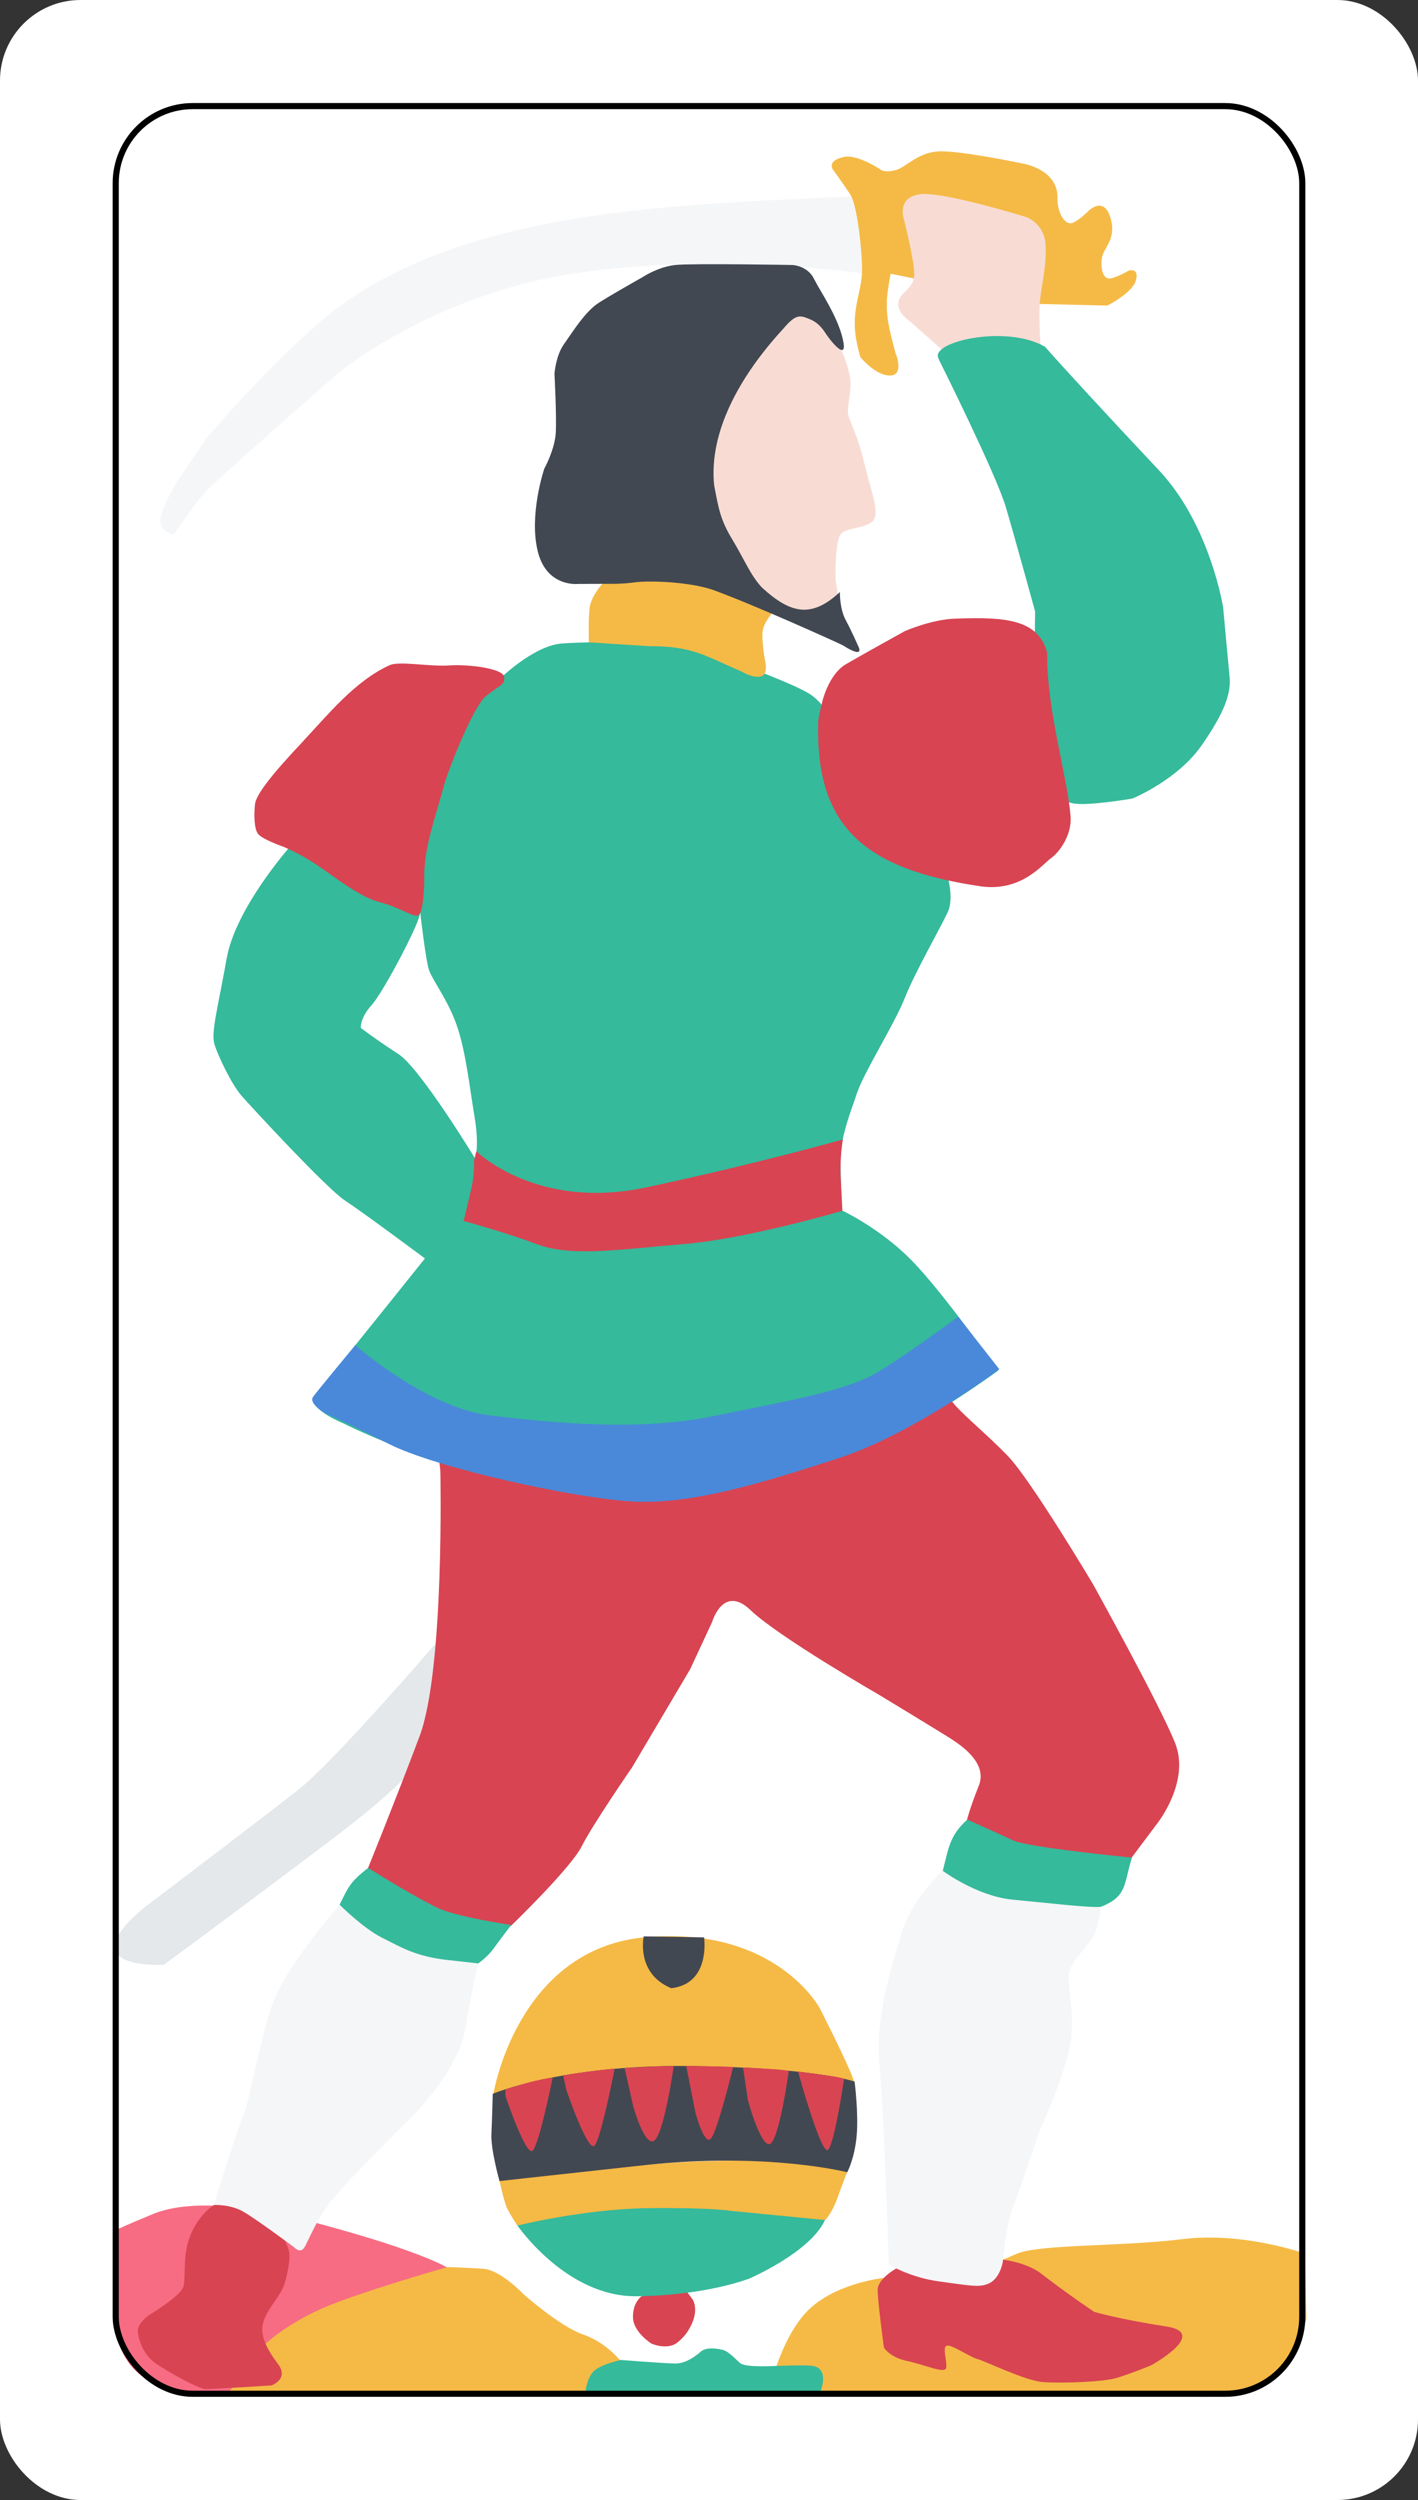 <?xml version="1.0" encoding="UTF-8" standalone="no"?>
<!-- Created with Inkscape (http://www.inkscape.org/) -->

<svg
   width="11.58mm"
   height="20.404mm"
   viewBox="0 0 11.58 20.404"
   version="1.1"
   id="svg5"
   xml:space="preserve"
   xmlns="http://www.w3.org/2000/svg"
   xmlns:svg="http://www.w3.org/2000/svg"><rect x="0" y="0" width="11.58" height="20.404" fill="#333333" stroke="none"/><defs
     id="defs2" /><g
     id="layer2"
     transform="translate(-8.21,-9.798)"><rect
       style="display:inline;opacity:1;fill:#ffffff;fill-opacity:1;stroke:none;stroke-width:0.05;stroke-opacity:1"
       id="rect26689"
       width="11.58"
       height="20.404"
       x="8.21"
       y="9.798"
       ry="0.658" /><g
       id="layer4"
       style="display:inline"><path
         style="opacity:1;fill:#f5ba46;fill-opacity:1;stroke-width:0.047"
         d="m 15.012,29.347 2.796,-6e-6 c 0,0 0.642,0.079 0.818,-0.154 0.176,-0.233 0.253,-0.465 0.253,-0.465 l -0.013,-0.537 c 0,0 -0.498,-0.18 -1,-0.118 -0.502,0.062 -1.167,0.04 -1.352,0.119 -0.185,0.079 -0.282,0.123 -0.282,0.123 l -0.81,0.075 c 0,0 -0.414,0.044 -0.634,0.286 -0.22,0.242 -0.305,0.671 -0.305,0.671 z"
         id="path3481" /><path
         style="opacity:1;fill:#35ba9b;fill-opacity:1;stroke-width:0.047"
         d="m 12.971,29.347 1.925,0.005 c 0,0 0.119,-0.241 -0.076,-0.247 -0.186,-0.011 -0.506,0.031 -0.568,-0.022 -0.054,-0.049 -0.098,-0.098 -0.146,-0.108 -0.047,-0.01 -0.13,-0.022 -0.173,0.016 -0.043,0.038 -0.124,0.097 -0.205,0.097 -0.081,0 -0.492,-0.032 -0.492,-0.032 l -0.195,0.065 z"
         id="path3479" /><path
         style="opacity:1;fill:#f5ba46;fill-opacity:1;stroke-width:0.047"
         d="m 10.025,29.346 2.962,3.57e-4 c 0,0 0.011,-0.15 0.081,-0.204 0.07,-0.054 0.205,-0.081 0.205,-0.081 0,0 -0.114,-0.146 -0.303,-0.211 -0.189,-0.065 -0.487,-0.33 -0.487,-0.33 0,0 -0.184,-0.195 -0.324,-0.205 -0.141,-0.011 -0.335,-0.016 -0.335,-0.016 l -0.816,0.238 -0.606,0.314 z"
         id="path3477" /><path
         style="opacity:1;fill:#f76c83;fill-opacity:1;stroke-width:0.047"
         d="m 9.156,28.011 0.004,0.821 c 0,0 0.025,0.257 0.253,0.387 0.252,0.144 0.638,0.14 0.638,0.14 L 10.381,28.925 c 0,0 0.204,-0.195 0.576,-0.334 0.371,-0.139 0.901,-0.288 0.901,-0.288 0,0 -0.084,-0.056 -0.409,-0.167 -0.325,-0.111 -0.761,-0.223 -0.761,-0.223 0,0 -0.799,-0.223 -1.226,-0.046 -0.427,0.176 -0.288,0.132 -0.288,0.132 z"
         id="path3475" /></g><g
       id="layer5"
       style="display:inline"><path
         style="opacity:1;fill:#f8dcd4;fill-opacity:1;stroke-width:0.047"
         d="m 15.084,12.662 c 0,0 0.054,0.119 0.069,0.226 0.015,0.107 -0.031,0.233 -0.015,0.298 0.015,0.065 0.077,0.165 0.13,0.39 0.054,0.226 0.115,0.367 0.084,0.452 -0.031,0.084 -0.226,0.069 -0.276,0.13 -0.05,0.061 -0.042,0.373 -0.042,0.373 l 0.019,0.122 -0.107,0.09 -0.226,0.057 -0.218,-0.111 -0.291,-0.364 -0.165,-0.402 -0.034,-0.268 0.061,-0.402 0.364,-0.639 0.268,-0.253 0.111,0.004 0.142,0.115 z"
         id="path2677" /><path
         style="opacity:1;fill:#35ba9b;fill-opacity:1;stroke-width:0.047"
         d="m 12.278,15.351 c 0,0 0.282,-0.282 0.519,-0.301 0.237,-0.019 0.941,-0.013 0.941,-0.013 l 0.659,0.237 c 0,0 0.307,0.115 0.422,0.186 0.115,0.07 0.179,0.211 0.179,0.211 l 0.947,1.267 c 0,0 0.058,0.186 0.006,0.301 -0.051,0.115 -0.269,0.493 -0.352,0.704 -0.083,0.211 -0.331,0.601 -0.39,0.775 -0.057,0.174 -0.134,0.346 -0.134,0.557 0,0.211 0.013,0.403 0.013,0.403 0,0 0.314,0.147 0.57,0.41 0.256,0.262 0.704,0.896 0.704,0.896 0,0 -0.621,0.454 -0.999,0.589 -0.378,0.134 -1.223,0.57 -2.324,0.442 -1.101,-0.128 -2.029,-0.602 -2.029,-0.602 0,0 -0.32,-0.128 -0.224,-0.237 0.096,-0.109 0.915,-1.133 0.915,-1.133 0,0 0.25,-0.218 0.282,-0.326 0.032,-0.109 0.109,-0.461 0.109,-0.461 0,0 0.032,-0.115 -0.006,-0.339 -0.038,-0.224 -0.07,-0.525 -0.141,-0.736 -0.07,-0.211 -0.197,-0.373 -0.23,-0.461 -0.029,-0.078 -0.077,-0.506 -0.077,-0.506 l 0.045,-0.627 0.192,-0.589 0.192,-0.403 z"
         id="path2689" /><path
         style="opacity:1;fill:#f5ba46;fill-opacity:1;stroke-width:0.047"
         d="m 13.136,14.554 c 0,0 -0.099,0.107 -0.111,0.205 -0.012,0.099 -0.006,0.281 -0.006,0.281 0,0 0.372,0.025 0.494,0.032 0.35,-0.001 0.442,0.073 0.756,0.208 0,0 0.079,0.051 0.15,0.04 0.071,-0.012 0.038,-0.134 0.038,-0.134 0,0 -0.03,-0.171 -0.018,-0.242 0.012,-0.071 0.083,-0.15 0.083,-0.15 L 14.226,14.669 13.796,14.522 h -0.387 z"
         id="path2679" /><path
         style="opacity:1;fill:#e4e8eb;fill-opacity:1;stroke-width:0.047"
         d="m 9.546,25.836 c 0,0 0.998,-0.737 1.459,-1.091 0.461,-0.353 0.63,-0.561 0.63,-0.561 l 0.169,-1.014 c 0,0 -0.856,0.996 -1.153,1.231 -0.275,0.217 -1.212,0.927 -1.212,0.927 0,0 -0.722,0.515 0.108,0.507 z"
         id="path3469" /><path
         style="opacity:1;fill:#35ba9b;fill-opacity:1;stroke-width:0.047"
         d="m 10.575,16.712 c 0,0 -0.442,0.499 -0.514,0.909 -0.073,0.411 -0.13,0.603 -0.099,0.702 0.031,0.099 0.14,0.327 0.223,0.421 0.083,0.094 0.691,0.753 0.842,0.852 0.151,0.099 0.66,0.478 0.66,0.478 0,0 0.042,-0.016 0.125,-0.114 0.083,-0.099 0.161,-0.094 0.203,-0.234 0.042,-0.14 0.078,-0.468 0.078,-0.468 0,0 -0.452,-0.743 -0.629,-0.857 -0.177,-0.114 -0.307,-0.213 -0.307,-0.213 0,0 -0.01,-0.078 0.088,-0.187 0.099,-0.109 0.413,-0.709 0.392,-0.75 -0.021,-0.042 -1.062,-0.539 -1.062,-0.539 z"
         id="path2687" /><path
         style="opacity:1;fill:#d84452;fill-opacity:1;stroke-width:0.047"
         d="m 9.926,27.817 c 0,0 -0.105,0.077 -0.166,0.237 -0.061,0.159 -0.03,0.333 -0.053,0.409 -0.023,0.076 -0.288,0.235 -0.288,0.235 0,0 -0.083,0.061 -0.083,0.121 0,0.061 0.038,0.197 0.152,0.273 0.114,0.076 0.349,0.205 0.402,0.205 0.053,0 0.538,-0.03 0.538,-0.03 0,0 0.144,-0.053 0.053,-0.174 -0.091,-0.121 -0.152,-0.235 -0.121,-0.341 0.03,-0.106 0.136,-0.212 0.167,-0.296 0.03,-0.083 0.053,-0.212 0.045,-0.273 -0.008,-0.061 -0.069,-0.158 -0.069,-0.158 L 10.099,27.779 H 9.978 Z"
         id="path3459" /><path
         style="opacity:1;fill:#d84452;fill-opacity:1;stroke-width:0.047"
         d="m 11.806,21.802 c 0,0 0.036,1.621 -0.17,2.168 -0.206,0.546 -0.421,1.075 -0.421,1.075 0,0 0.081,0.116 0.251,0.206 0.17,0.09 0.349,0.176 0.555,0.224 0.211,0.035 0.358,0.045 0.358,0.045 0,0 0.493,-0.475 0.582,-0.654 0.09,-0.179 0.412,-0.645 0.412,-0.645 l 0.474,-0.801 0.179,-0.385 c 0,0 0.09,-0.31 0.314,-0.095 0.224,0.215 1.048,0.69 1.048,0.69 0,0 0.519,0.314 0.6,0.367 0.087,0.058 0.287,0.197 0.215,0.376 -0.072,0.179 -0.099,0.287 -0.099,0.287 0,0 0.152,0.134 0.43,0.197 0.278,0.063 0.914,0.107 0.914,0.107 l 0.215,-0.287 c 0,0 0.269,-0.34 0.143,-0.654 -0.125,-0.314 -0.672,-1.299 -0.672,-1.299 0,0 -0.502,-0.842 -0.69,-1.039 -0.188,-0.197 -0.439,-0.394 -0.475,-0.475 -0.036,-0.081 -4.084,0.457 -4.084,0.457 l -0.093,0.007 z"
         id="path2691" /><path
         style="opacity:1;fill:#f5f6f8;fill-opacity:1;stroke-width:0.047"
         d="m 10.987,25.34 c 0,0 -0.46,0.517 -0.567,0.855 -0.106,0.338 -0.173,0.75 -0.219,0.856 -0.046,0.106 -0.246,0.743 -0.246,0.743 0,0 0.133,-0.007 0.239,0.053 0.106,0.06 0.418,0.292 0.418,0.292 0,0 0.046,0.053 0.08,0.007 0.033,-0.046 0.105,-0.252 0.253,-0.422 0.147,-0.171 0.555,-0.578 0.555,-0.578 0,0 0.446,-0.403 0.512,-0.799 0.066,-0.396 0.109,-0.543 0.109,-0.543 0,0 -0.489,-0.039 -0.66,-0.151 -0.171,-0.113 -0.441,-0.306 -0.441,-0.306 z"
         id="path3455" /><path
         style="opacity:1;fill:#d84452;fill-opacity:1;stroke-width:0.047"
         d="m 15.531,28.311 c 0,0 -0.154,0.085 -0.154,0.176 0,0.091 0.051,0.47 0.051,0.47 0,0 0.045,0.081 0.192,0.111 0.146,0.03 0.313,0.111 0.318,0.051 0.005,-0.061 -0.035,-0.167 0.005,-0.177 0.04,-0.01 0.182,0.091 0.253,0.111 0.071,0.02 0.389,0.177 0.535,0.187 0.146,0.01 0.485,0 0.601,-0.035 0.116,-0.035 0.28,-0.103 0.28,-0.103 0,0 0.475,-0.262 0.124,-0.316 -0.401,-0.062 -0.591,-0.12 -0.591,-0.12 0,0 -0.217,-0.145 -0.425,-0.306 -0.123,-0.1 -0.329,-0.121 -0.329,-0.121 0,0 -0.234,0.204 -0.502,0.162 -0.114,-0.032 -0.242,-0.086 -0.358,-0.089 z"
         id="path3461" /><path
         style="opacity:1;fill:#f5f6f8;fill-opacity:1;stroke-width:0.047"
         d="m 15.911,25.06 c 0,0 -0.259,0.24 -0.342,0.525 -0.082,0.285 -0.215,0.677 -0.177,1.069 0.038,0.392 0.076,1.626 0.076,1.626 0,0 0.177,0.108 0.418,0.139 0.24,0.032 0.325,0.053 0.405,0.013 0.087,-0.044 0.108,-0.171 0.108,-0.171 0,0 0.025,-0.297 0.082,-0.443 0.057,-0.146 0.221,-0.633 0.221,-0.633 0,0 0.221,-0.487 0.253,-0.728 0.032,-0.24 -0.032,-0.462 -0.013,-0.563 0.019,-0.101 0.164,-0.215 0.209,-0.316 0.044,-0.101 0.051,-0.259 0.051,-0.259 0,0 -0.692,-3.97e-4 -0.884,-0.089 -0.192,-0.089 -0.407,-0.17 -0.407,-0.17 z"
         id="path3457" /><path
         style="opacity:1;fill:#35ba9b;fill-opacity:1;stroke-width:0.047"
         d="m 11.215,25.044 c -0.151,0.119 -0.156,0.15 -0.232,0.299 0,0 0.193,0.194 0.351,0.272 0.158,0.079 0.275,0.152 0.534,0.18 0.258,0.028 0.247,0.028 0.247,0.028 0,0 0.078,-0.054 0.126,-0.122 0.048,-0.067 0.144,-0.192 0.144,-0.192 0,0 -0.452,-0.066 -0.607,-0.142 -0.186,-0.093 -0.404,-0.225 -0.563,-0.325 z"
         id="path2693" /><path
         style="opacity:1;fill:#35ba9b;fill-opacity:1;stroke-width:0.047"
         d="m 16.109,24.649 c -0.142,0.128 -0.151,0.226 -0.2,0.418 0,0 0.281,0.208 0.57,0.235 0.288,0.027 0.631,0.068 0.719,0.059 0.221,-0.083 0.189,-0.193 0.256,-0.402 0,0 -0.848,-0.082 -0.972,-0.141 -0.125,-0.059 -0.372,-0.169 -0.372,-0.169 z"
         id="path3453" /><path
         style="opacity:1;fill:#f5f6f8;fill-opacity:1;stroke-width:0.047"
         d="m 9.665,13.714 c 0,0 -0.145,0.234 -0.145,0.334 0,0.1 0.111,0.111 0.111,0.111 0,0 0.156,-0.234 0.256,-0.345 0.1,-0.111 1.085,-0.97 1.085,-0.97 0,0 0.757,-0.637 1.926,-0.814 1.177,-0.178 2.384,0.004 2.384,0.004 l -0.022,-0.467 -0.067,-0.167 c -1.436,0.07 -3.208,0.088 -4.315,0.979 -0.501,0.423 -0.979,0.992 -0.979,0.992 z"
         id="path3467" /><path
         style="opacity:1;fill:#f5ba46;fill-opacity:1;stroke-width:0.047"
         d="m 15.529,12.694 c 0,0 0.065,0.169 -0.052,0.169 -0.117,0 -0.24,-0.149 -0.24,-0.149 0,0 -0.058,-0.169 -0.045,-0.331 0.013,-0.162 0.058,-0.246 0.058,-0.389 0,-0.143 -0.037,-0.518 -0.097,-0.61 -0.05,-0.077 -0.136,-0.195 -0.136,-0.195 0,0 -0.067,-0.077 0.084,-0.11 0.115,-0.025 0.311,0.11 0.311,0.11 0,0 0.045,0.019 0.123,-0.006 0.078,-0.026 0.169,-0.136 0.331,-0.149 0.162,-0.013 0.688,0.097 0.688,0.097 0,0 0.298,0.042 0.292,0.285 -0.003,0.12 0.063,0.225 0.123,0.201 0.057,-0.023 0.123,-0.091 0.123,-0.091 0,0 0.145,-0.155 0.195,0.084 0.03,0.147 -0.065,0.214 -0.078,0.292 -0.013,0.078 0.006,0.169 0.058,0.169 0.052,0 0.162,-0.065 0.162,-0.065 0,0 0.084,-0.026 0.058,0.078 -0.026,0.104 -0.234,0.208 -0.234,0.208 l -0.551,-0.013 -1.219,-0.247 c 0,0 -0.036,0.19 -0.03,0.244 -0.006,0.135 0.036,0.271 0.074,0.419 z"
         id="path3465" /><path
         style="opacity:1;fill:#d84452;fill-opacity:1;stroke-width:0.047"
         d="m 12.1,19.194 c 0,0 0.488,0.485 1.382,0.296 0.893,-0.189 1.611,-0.392 1.611,-0.392 0,0 -0.026,0.151 -0.018,0.306 0.009,0.154 0.014,0.276 0.014,0.276 0,0 -0.779,0.229 -1.29,0.271 -0.511,0.042 -0.913,0.108 -1.197,0.004 -0.283,-0.105 -0.606,-0.192 -0.606,-0.192 0,0 0.042,-0.167 0.066,-0.277 0.024,-0.11 0.019,-0.212 0.019,-0.212 z"
         id="path3471" /><path
         style="opacity:1;fill:#f8dcd4;fill-opacity:1;stroke-width:0.047"
         d="m 15.927,12.674 -0.283,-0.25 c 0,0 -0.113,-0.073 -0.097,-0.161 0.016,-0.089 0.129,-0.105 0.129,-0.226 0,-0.121 -0.089,-0.468 -0.089,-0.468 0,0 -0.048,-0.161 0.137,-0.186 0.186,-0.024 0.864,0.186 0.864,0.186 0,0 0.153,0.048 0.161,0.234 0.008,0.186 -0.04,0.339 -0.048,0.476 -0.008,0.137 0.008,0.371 0.008,0.371 0,0 -0.426,-0.087 -0.581,-0.032 -0.156,0.055 -0.202,0.057 -0.202,0.057 z"
         id="path3463" /><path
         style="opacity:1;fill:#4a89d9;fill-opacity:1;stroke-width:0.047"
         d="m 11.133,20.795 c 0,0 0.57,0.494 1.079,0.555 0.509,0.061 1.212,0.132 1.828,0.005 0.616,-0.127 1.089,-0.204 1.354,-0.367 0.238,-0.147 0.641,-0.443 0.641,-0.443 l 0.336,0.428 c 0,0 -0.702,0.529 -1.318,0.728 -0.616,0.199 -1.201,0.382 -1.69,0.351 -0.489,-0.031 -1.593,-0.275 -1.975,-0.468 -0.382,-0.193 -0.519,-0.249 -0.519,-0.249 0,0 -0.143,-0.081 -0.102,-0.137 0.041,-0.056 0.346,-0.423 0.346,-0.423 z"
         id="path3473" /><path
         style="opacity:1;fill:#35ba9b;fill-opacity:1;stroke-width:0.047"
         d="m 15.876,12.73 c 0,0 0.471,0.942 0.549,1.21 0.079,0.268 0.238,0.848 0.238,0.848 l -0.002,0.166 0.183,1.282 c 0,0 0.006,0.092 0.124,0.118 0.118,0.026 0.491,-0.039 0.491,-0.039 0,0 0.366,-0.15 0.563,-0.432 0.196,-0.281 0.242,-0.432 0.229,-0.563 -0.013,-0.131 -0.052,-0.563 -0.052,-0.563 0,0 -0.105,-0.674 -0.523,-1.119 -0.419,-0.445 -0.817,-0.878 -0.931,-1.009 -0.319,-0.188 -0.959,-0.038 -0.868,0.099 z"
         id="path2685" /><path
         style="opacity:1;fill:#d84452;fill-opacity:1;stroke-width:0.047"
         d="m 14.922,15.536 c 0,0 0.05,-0.231 0.196,-0.317 0.146,-0.085 0.483,-0.271 0.483,-0.271 0,0 0.221,-0.096 0.412,-0.101 0.403,-0.015 0.68,0.004 0.749,0.282 -0.006,0.461 0.165,1.004 0.191,1.332 0.011,0.151 -0.09,0.292 -0.161,0.342 -0.07,0.05 -0.235,0.268 -0.558,0.231 -0.954,-0.137 -1.369,-0.478 -1.342,-1.352 0.01,-0.065 0.03,-0.146 0.03,-0.146 z"
         id="path2683" /><path
         style="opacity:1;fill:#d84452;fill-opacity:1;stroke-width:0.047"
         d="m 10.69,15.843 c -0.268,0.283 -0.391,0.444 -0.398,0.521 -0.008,0.077 -0.008,0.191 0.023,0.237 0.031,0.046 0.207,0.107 0.207,0.107 0,0 0.138,0.055 0.287,0.157 0.149,0.102 0.348,0.258 0.504,0.297 0.156,0.04 0.258,0.116 0.308,0.109 0.051,-0.007 0.054,-0.29 0.054,-0.29 -0.009,-0.262 0.099,-0.535 0.167,-0.794 0.054,-0.172 0.224,-0.591 0.326,-0.699 0.12,-0.101 0.163,-0.093 0.16,-0.16 0.004,-0.075 -0.298,-0.11 -0.45,-0.099 -0.152,0.011 -0.399,-0.036 -0.482,-0.004 -0.29,0.13 -0.52,0.421 -0.706,0.617 z"
         id="path2681" /><path
         style="opacity:1;fill:#414852;fill-opacity:1;stroke-width:0.047"
         d="m 13.187,14.563 -0.256,8.01e-4 c 0,0 -0.253,0.03 -0.328,-0.26 -0.077,-0.302 0.052,-0.681 0.052,-0.681 0,0 0.086,-0.154 0.094,-0.296 0.007,-0.142 -0.011,-0.479 -0.011,-0.479 0,0 0.011,-0.15 0.079,-0.243 0.067,-0.094 0.172,-0.266 0.285,-0.337 0.112,-0.071 0.359,-0.21 0.359,-0.21 0,0 0.124,-0.082 0.262,-0.097 0.139,-0.015 0.962,0 0.962,0 0,0 0.12,0.007 0.172,0.112 0.052,0.105 0.191,0.3 0.236,0.494 0.045,0.195 -0.101,0.011 -0.131,-0.034 -0.03,-0.045 -0.064,-0.1 -0.142,-0.131 -0.075,-0.03 -0.109,-0.045 -0.213,0.079 -0.359,0.389 -0.609,0.846 -0.565,1.277 0.037,0.196 0.052,0.285 0.15,0.446 0.097,0.161 0.146,0.288 0.24,0.389 0.241,0.222 0.411,0.247 0.637,0.037 0,0 -0.004,0.135 0.049,0.232 0.052,0.097 0.097,0.202 0.097,0.202 0,0 0.074,0.125 -0.124,0 -0.037,-0.019 -0.716,-0.327 -1.063,-0.453 -0.203,-0.067 -0.524,-0.075 -0.633,-0.06 -0.109,0.015 -0.207,0.012 -0.207,0.012 z"
         id="path2363" /></g><g
       id="layer3"
       style="display:inline;fill:#000000;fill-opacity:0"
       transform="translate(2.734,15.536)"><path
         style="display:inline;fill:#d94452;fill-opacity:1;stroke-width:0.265"
         d="m 10.712,13.006 c 0,0 -0.069,0.048 -0.067,0.169 0.002,0.121 0.15,0.214 0.15,0.214 0,0 0.118,0.054 0.205,-0.002 0.073,-0.055 0.102,-0.114 0.102,-0.114 0,0 0.09,-0.134 0.031,-0.243 -0.076,-0.1 -0.057,-0.081 -0.057,-0.081 l -0.295,0.014 z"
         id="path2727" /><path
         style="display:inline;fill:#35ba9b;fill-opacity:1;stroke-width:0.265"
         d="m 9.696,12.418 c 0,0 0.402,0.593 0.981,0.585 0.578,-0.007 0.922,-0.146 0.922,-0.146 0,0 0.493,-0.213 0.613,-0.474 0.073,-0.098 -1.484,-0.184 -1.484,-0.184 0,0 -0.703,0 -1.032,0.22 z"
         id="path2671" /><path
         style="display:inline;fill:#f5b945;fill-opacity:1;stroke-width:0.265"
         d="m 9.555,12.059 c 0,0 0.037,0.175 0.064,0.23 0.027,0.054 0.082,0.137 0.082,0.137 0,0 0.542,-0.135 1.067,-0.142 0.528,-0.006 0.685,0.023 0.685,0.023 l 0.76,0.074 c 0,0 0.05,-0.039 0.101,-0.178 0.05,-0.14 0.085,-0.225 0.085,-0.225 l -0.472,-0.073 c 0,0 -0.624,-0.037 -1.318,0.038 -0.398,0.043 -1.054,0.116 -1.054,0.116 z"
         id="path2669" /><path
         style="display:inline;fill:#f5b945;fill-opacity:1;stroke-width:0.265"
         d="m 9.505,11.353 c 0,0 0.194,-1.192 1.251,-1.281 1.058,-0.089 1.415,0.581 1.415,0.581 0,0 0.231,0.452 0.276,0.587 0.045,0.134 -0.902,-0.393 -2.943,0.114 z"
         id="path2332" /><path
         style="display:inline;fill:#424852;fill-opacity:1;stroke-width:0.265"
         d="m 9.499,11.351 c 0,0 0.564,-0.238 1.597,-0.227 1.033,0.011 1.359,0.127 1.359,0.127 0,0 0.033,0.254 0.017,0.442 -0.017,0.188 -0.077,0.298 -0.077,0.298 0,0 -0.654,-0.167 -1.655,-0.058 -0.981,0.107 -1.185,0.13 -1.185,0.13 0,0 -0.072,-0.256 -0.066,-0.384 0.006,-0.127 0.011,-0.329 0.011,-0.329 z"
         id="path2454" /><path
         style="display:inline;fill:#424852;fill-opacity:1;stroke-width:0.265"
         d="m 10.733,10.066 0.493,0.008 c 0,0 0.056,0.378 -0.268,0.415 -0.292,-0.12 -0.225,-0.423 -0.225,-0.423 z"
         id="path2334" /><path
         style="display:inline;fill:#d94452;fill-opacity:1;stroke-width:0.265"
         d="m 9.604,11.369 c 0,0 0.169,0.503 0.223,0.445 0.054,-0.058 0.162,-0.594 0.162,-0.594 0,0 -0.1,0.002 -0.386,0.095 z"
         id="path2392" /><path
         style="display:inline;fill:#d94452;fill-opacity:1;stroke-width:0.265"
         d="m 10.101,11.319 c 0,0 0.175,0.513 0.23,0.455 0.054,-0.058 0.164,-0.627 0.164,-0.627 0,0 -0.104,0.003 -0.42,0.053 z"
         id="path2396" /><path
         style="display:inline;fill:#d94452;fill-opacity:1;stroke-width:0.265"
         d="m 11.993,11.169 c 0,0 0.192,0.697 0.246,0.638 0.054,-0.058 0.13,-0.579 0.13,-0.579 0,0 -0.026,-0.013 -0.17,-0.031 z"
         id="path2398" /><path
         style="display:inline;fill:#d94452;fill-opacity:1;stroke-width:0.291"
         d="m 10.645,11.443 c 0,0 0.084,0.315 0.164,0.295 0.085,-0.022 0.169,-0.613 0.169,-0.613 0,0 -0.062,-0.005 -0.401,0.016 z"
         id="path2663" /><path
         style="display:inline;fill:#d94452;fill-opacity:1;stroke-width:0.265"
         d="m 11.155,11.503 c 0,0 0.072,0.273 0.126,0.214 0.054,-0.058 0.182,-0.585 0.182,-0.585 0,0 -0.013,-0.003 -0.383,-0.009 z"
         id="path2665" /><path
         style="display:inline;fill:#d94452;fill-opacity:1;stroke-width:0.265"
         d="m 11.584,11.403 c 0,0 0.102,0.378 0.177,0.358 0.077,-0.021 0.157,-0.597 0.157,-0.597 0,0 -0.011,-0.011 -0.374,-0.028 z"
         id="path2667" /></g><rect
       style="opacity:1;fill:none;fill-opacity:1;stroke:#000000;stroke-width:0.05;stroke-dasharray:none;stroke-opacity:1"
       id="rect24424"
       width="9.69"
       height="18.671"
       x="9.155"
       y="10.664"
       ry="0.629" /></g></svg>
